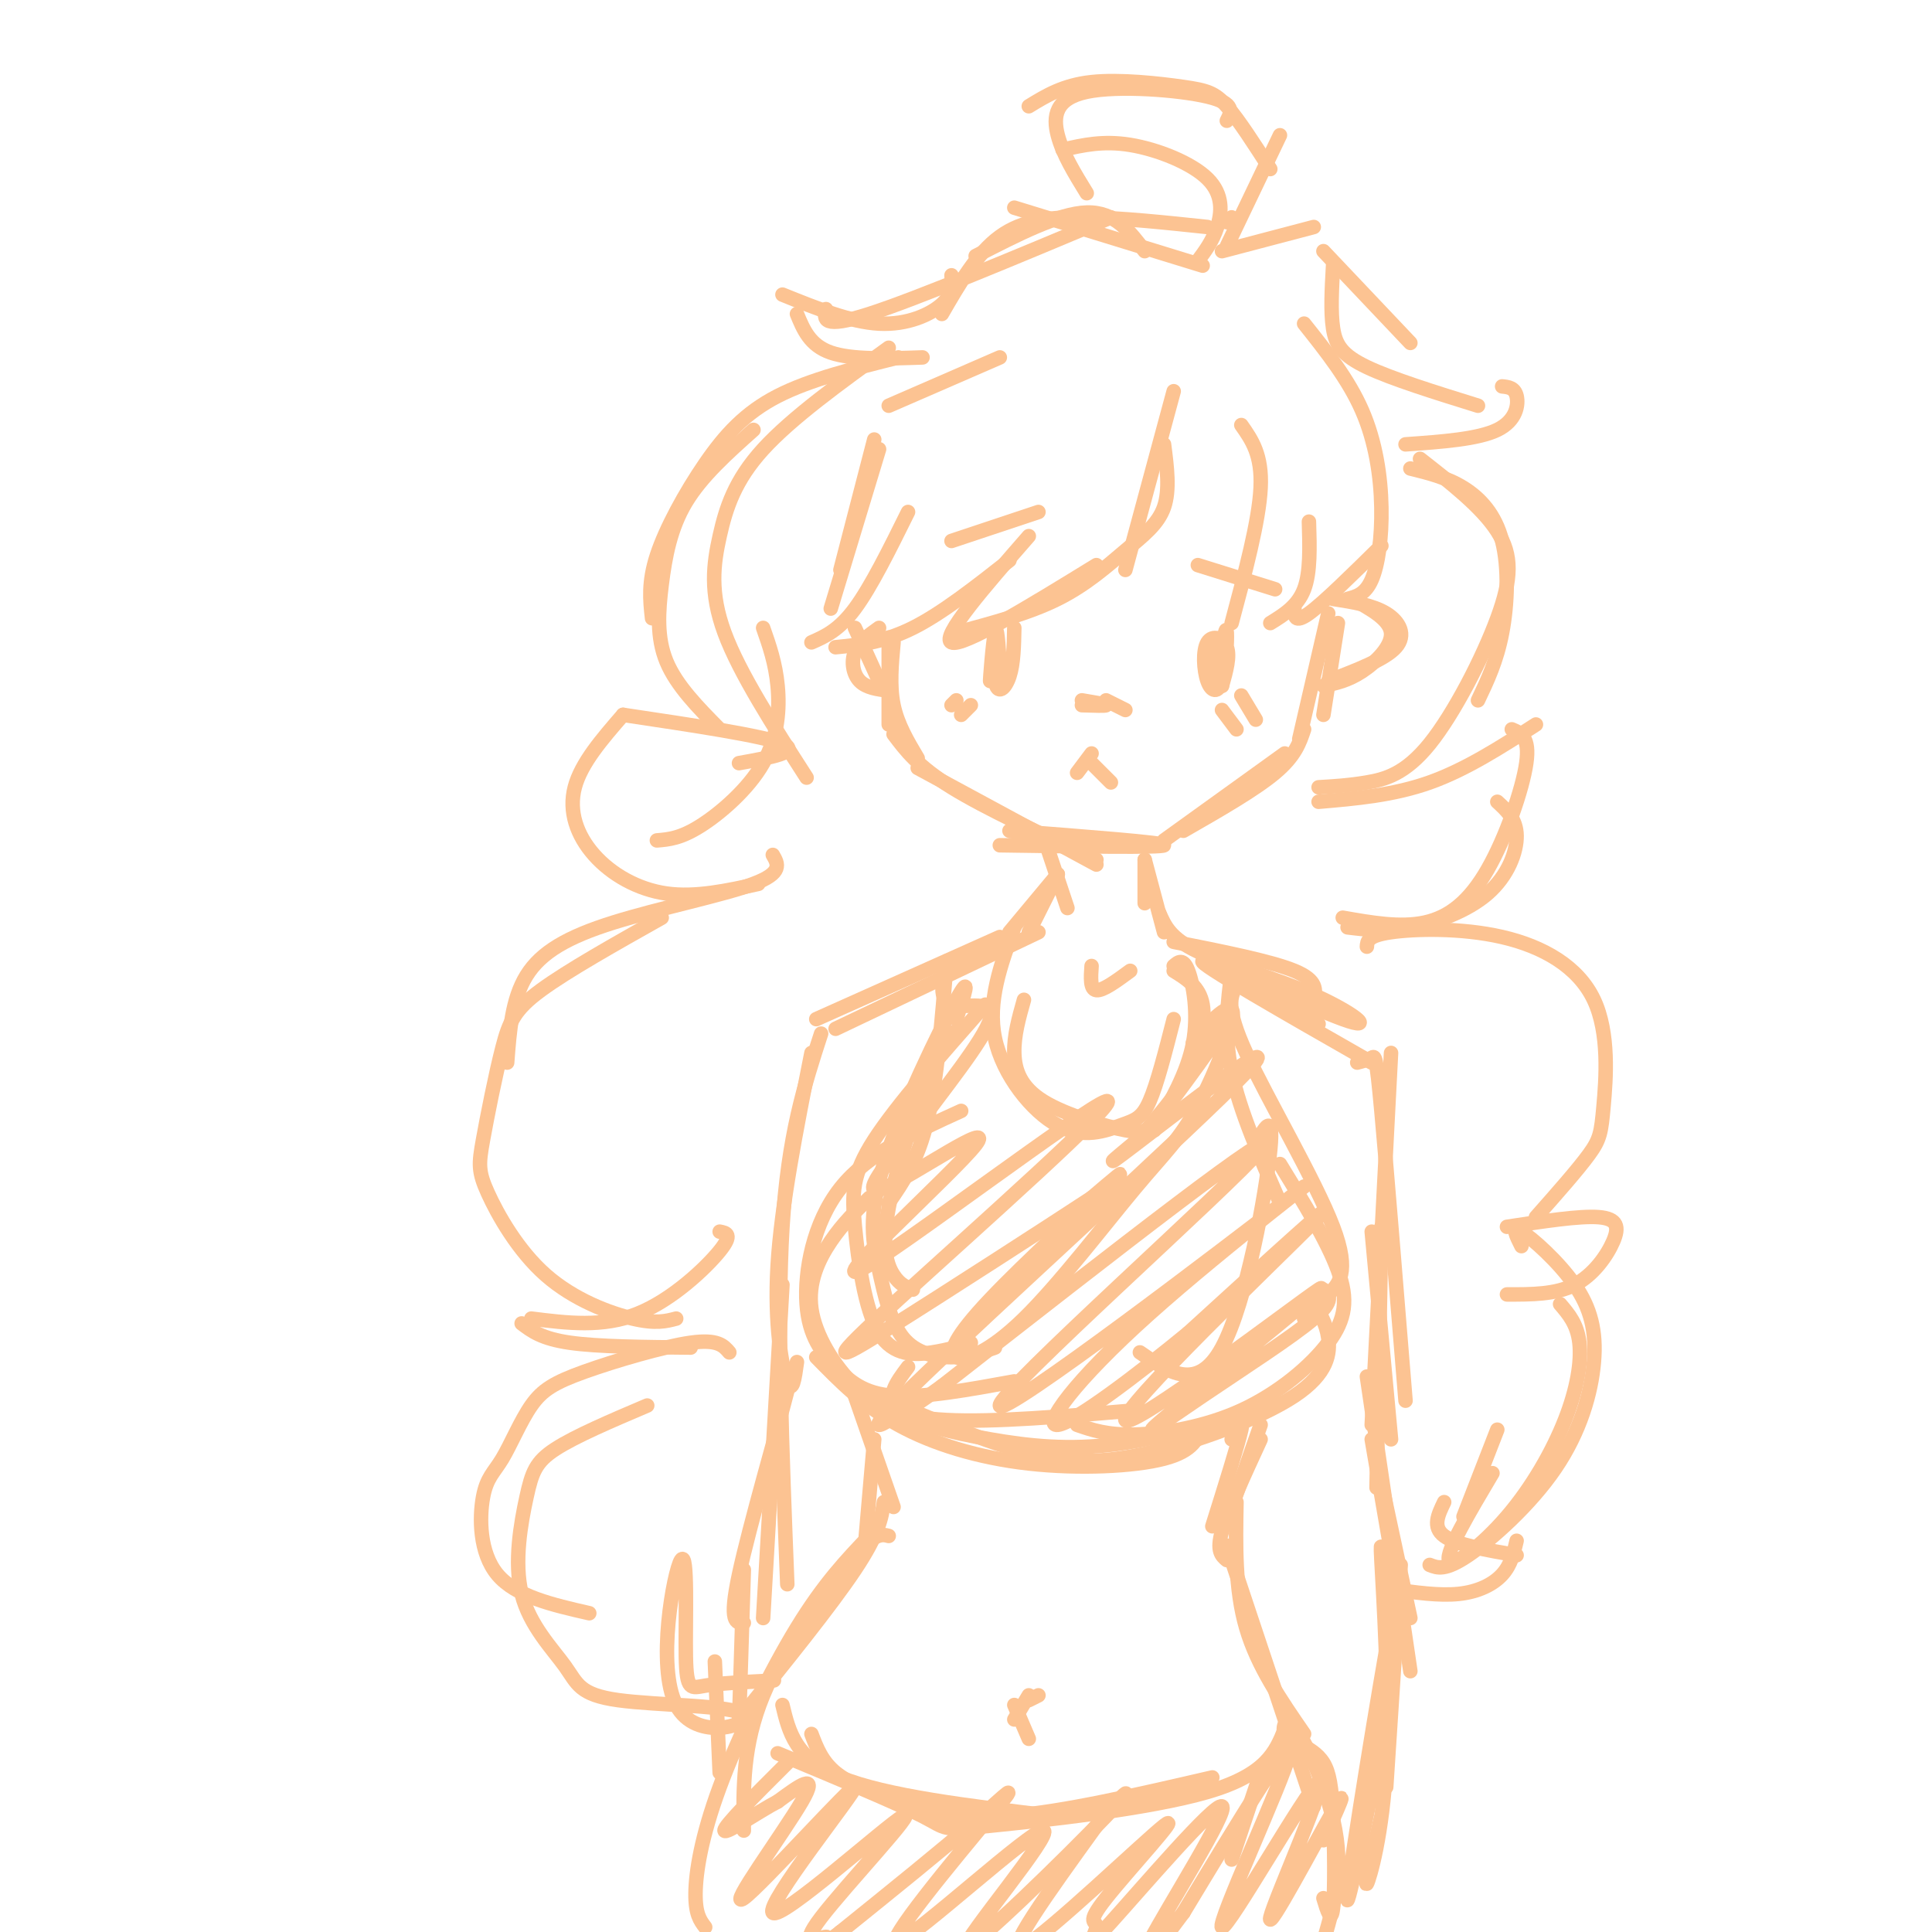 <svg viewBox='0 0 400 400' version='1.1' xmlns='http://www.w3.org/2000/svg' xmlns:xlink='http://www.w3.org/1999/xlink'><g fill='none' stroke='rgb(252,195,146)' stroke-width='3' stroke-linecap='round' stroke-linejoin='round'><path d='M243,81c0.000,0.000 -10.000,37.000 -10,37'/><path d='M241,92c0.613,4.732 1.226,9.464 0,13c-1.226,3.536 -4.292,5.875 -8,9c-3.708,3.125 -8.060,7.036 -14,10c-5.940,2.964 -13.470,4.982 -21,7'/><path d='M227,117c-13.833,8.500 -27.667,17.000 -30,16c-2.333,-1.000 6.833,-11.500 16,-22'/><path d='M209,116c-7.000,5.500 -14.000,11.000 -20,14c-6.000,3.000 -11.000,3.500 -16,4'/><path d='M168,133c2.833,-1.250 5.667,-2.500 9,-7c3.333,-4.500 7.167,-12.250 11,-20'/><path d='M207,74c0.000,0.000 -23.000,10.000 -23,10'/><path d='M181,91c0.000,0.000 -7.000,27.000 -7,27'/><path d='M182,93c0.000,0.000 -10.000,33.000 -10,33'/><path d='M257,88c2.167,3.083 4.333,6.167 4,13c-0.333,6.833 -3.167,17.417 -6,28'/><path d='M263,129c2.833,-1.750 5.667,-3.500 7,-7c1.333,-3.500 1.167,-8.750 1,-14'/><path d='M268,126c0.000,1.583 0.000,3.167 3,1c3.000,-2.167 9.000,-8.083 15,-14'/><path d='M279,124c1.839,-0.482 3.679,-0.964 5,-4c1.321,-3.036 2.125,-8.625 2,-15c-0.125,-6.375 -1.179,-13.536 -4,-20c-2.821,-6.464 -7.411,-12.232 -12,-18'/><path d='M254,46c0.000,0.000 1.000,-1.000 1,-1'/><path d='M254,51c0.000,0.000 11.000,-23.000 11,-23'/><path d='M263,35c-3.274,-5.101 -6.548,-10.202 -9,-13c-2.452,-2.798 -4.083,-3.292 -9,-4c-4.917,-0.708 -13.119,-1.631 -19,-1c-5.881,0.631 -9.440,2.815 -13,5'/><path d='M254,25c0.923,-1.804 1.845,-3.607 -4,-5c-5.845,-1.393 -18.458,-2.375 -25,-1c-6.542,1.375 -7.012,5.107 -6,9c1.012,3.893 3.506,7.946 6,12'/><path d='M220,31c4.190,-0.958 8.381,-1.917 14,-1c5.619,0.917 12.667,3.708 16,7c3.333,3.292 2.952,7.083 2,10c-0.952,2.917 -2.476,4.958 -4,7'/><path d='M249,55c0.000,0.000 -39.000,-12.000 -39,-12'/><path d='M237,52c-3.083,-4.083 -6.167,-8.167 -12,-8c-5.833,0.167 -14.417,4.583 -23,9'/><path d='M250,47c-8.822,-0.933 -17.644,-1.867 -25,-2c-7.356,-0.133 -13.244,0.533 -18,4c-4.756,3.467 -8.378,9.733 -12,16'/><path d='M230,45c-20.083,8.417 -40.167,16.833 -50,20c-9.833,3.167 -9.417,1.083 -9,-1'/><path d='M197,57c0.156,1.956 0.311,3.911 -2,6c-2.311,2.089 -7.089,4.311 -13,4c-5.911,-0.311 -12.956,-3.156 -20,-6'/><path d='M165,65c1.333,3.250 2.667,6.500 7,8c4.333,1.500 11.667,1.250 19,1'/><path d='M186,74c-9.161,2.286 -18.321,4.571 -25,8c-6.679,3.429 -10.875,8.000 -15,14c-4.125,6.000 -8.179,13.429 -10,19c-1.821,5.571 -1.411,9.286 -1,13'/><path d='M156,89c-5.387,4.810 -10.774,9.619 -14,15c-3.226,5.381 -4.292,11.333 -5,17c-0.708,5.667 -1.060,11.048 1,16c2.060,4.952 6.530,9.476 11,14'/><path d='M184,72c-10.042,7.256 -20.083,14.512 -26,21c-5.917,6.488 -7.708,12.208 -9,18c-1.292,5.792 -2.083,11.655 1,20c3.083,8.345 10.042,19.173 17,30'/><path d='M158,130c1.274,3.631 2.548,7.262 3,12c0.452,4.738 0.083,10.583 -3,16c-3.083,5.417 -8.881,10.405 -13,13c-4.119,2.595 -6.560,2.798 -9,3'/><path d='M153,158c6.500,-1.167 13.000,-2.333 9,-4c-4.000,-1.667 -18.500,-3.833 -33,-6'/><path d='M129,148c-4.345,5.006 -8.690,10.012 -10,15c-1.310,4.988 0.417,9.958 4,14c3.583,4.042 9.024,7.155 15,8c5.976,0.845 12.488,-0.577 19,-2'/><path d='M277,129c0.000,0.000 -3.000,19.000 -3,19'/><path d='M275,127c0.000,0.000 -6.000,26.000 -6,26'/><path d='M270,151c-0.917,2.750 -1.833,5.500 -6,9c-4.167,3.500 -11.583,7.750 -19,12'/><path d='M266,156c0.000,0.000 -25.000,18.000 -25,18'/><path d='M184,132c0.000,0.000 0.000,18.000 0,18'/><path d='M185,133c-0.417,4.500 -0.833,9.000 0,13c0.833,4.000 2.917,7.500 5,11'/><path d='M185,152c2.500,3.333 5.000,6.667 12,11c7.000,4.333 18.500,9.667 30,15'/><path d='M190,159c0.000,0.000 37.000,20.000 37,20'/><path d='M209,172c16.167,1.250 32.333,2.500 32,3c-0.333,0.500 -17.167,0.250 -34,0'/><path d='M253,134c0.454,-2.337 0.908,-4.674 1,-3c0.092,1.674 -0.177,7.357 -1,10c-0.823,2.643 -2.200,2.244 -3,0c-0.800,-2.244 -1.023,-6.335 0,-8c1.023,-1.665 3.292,-0.904 4,1c0.708,1.904 -0.146,4.952 -1,8'/><path d='M253,142c-0.600,-0.489 -1.600,-5.711 -2,-7c-0.400,-1.289 -0.200,1.356 0,4'/><path d='M210,130c-0.073,3.704 -0.146,7.409 -1,10c-0.854,2.591 -2.488,4.070 -3,1c-0.512,-3.070 0.100,-10.689 0,-10c-0.100,0.689 -0.912,9.685 -1,10c-0.088,0.315 0.546,-8.053 1,-10c0.454,-1.947 0.727,2.526 1,7'/><path d='M207,138c0.000,1.667 -0.500,2.333 -1,3'/><path d='M224,145c2.500,0.417 5.000,0.833 5,1c0.000,0.167 -2.500,0.083 -5,0'/><path d='M229,145c0.000,0.000 4.000,2.000 4,2'/><path d='M226,156c0.000,0.000 -3.000,4.000 -3,4'/><path d='M226,158c0.000,0.000 4.000,4.000 4,4'/><path d='M248,117c0.000,0.000 16.000,5.000 16,5'/><path d='M215,106c0.000,0.000 -18.000,6.000 -18,6'/><path d='M237,178c0.000,0.000 0.000,9.000 0,9'/><path d='M237,178c0.000,0.000 4.000,15.000 4,15'/><path d='M216,173c0.000,0.000 5.000,15.000 5,15'/><path d='M219,181c0.000,0.000 -6.000,12.000 -6,12'/><path d='M219,181c0.000,0.000 -10.000,12.000 -10,12'/><path d='M253,52c0.000,0.000 19.000,-5.000 19,-5'/><path d='M274,52c0.000,0.000 18.000,19.000 18,19'/><path d='M276,55c-0.267,4.778 -0.533,9.556 0,13c0.533,3.444 1.867,5.556 7,8c5.133,2.444 14.067,5.222 23,8'/><path d='M311,80c1.289,0.133 2.578,0.267 3,2c0.422,1.733 -0.022,5.067 -4,7c-3.978,1.933 -11.489,2.467 -19,3'/><path d='M280,124c3.867,2.133 7.733,4.267 8,7c0.267,2.733 -3.067,6.067 -6,8c-2.933,1.933 -5.467,2.467 -8,3'/><path d='M275,141c5.889,-2.244 11.778,-4.489 14,-7c2.222,-2.511 0.778,-5.289 -2,-7c-2.778,-1.711 -6.889,-2.356 -11,-3'/><path d='M182,130c-2.089,1.489 -4.178,2.978 -5,5c-0.822,2.022 -0.378,4.578 1,6c1.378,1.422 3.689,1.711 6,2'/><path d='M182,141c0.000,0.000 -5.000,-11.000 -5,-11'/><path d='M292,97c3.774,0.929 7.548,1.857 11,4c3.452,2.143 6.583,5.500 8,11c1.417,5.500 1.119,13.143 0,19c-1.119,5.857 -3.060,9.929 -5,14'/><path d='M294,95c6.426,5.027 12.852,10.054 16,15c3.148,4.946 3.019,9.810 0,18c-3.019,8.190 -8.928,19.705 -14,26c-5.072,6.295 -9.306,7.370 -13,8c-3.694,0.630 -6.847,0.815 -10,1'/><path d='M273,166c7.750,-0.667 15.500,-1.333 23,-4c7.500,-2.667 14.750,-7.333 22,-12'/><path d='M313,151c1.887,0.804 3.774,1.607 3,7c-0.774,5.393 -4.208,15.375 -8,22c-3.792,6.625 -7.940,9.893 -13,11c-5.060,1.107 -11.030,0.054 -17,-1'/><path d='M310,166c1.970,1.810 3.940,3.619 4,7c0.060,3.381 -1.792,8.333 -6,12c-4.208,3.667 -10.774,6.048 -16,7c-5.226,0.952 -9.113,0.476 -13,0'/><path d='M283,196c0.067,-1.150 0.134,-2.299 5,-3c4.866,-0.701 14.530,-0.953 23,1c8.470,1.953 15.744,6.111 19,13c3.256,6.889 2.492,16.509 2,22c-0.492,5.491 -0.712,6.855 -3,10c-2.288,3.145 -6.644,8.073 -11,13'/><path d='M257,144c0.000,0.000 3.000,5.000 3,5'/><path d='M253,147c0.000,0.000 3.000,4.000 3,4'/><path d='M198,145c0.000,0.000 -1.000,1.000 -1,1'/><path d='M201,146c0.000,0.000 -2.000,2.000 -2,2'/><path d='M243,195c10.083,2.000 20.167,4.000 25,6c4.833,2.000 4.417,4.000 4,6'/><path d='M250,199c0.000,0.000 23.000,13.000 23,13'/><path d='M240,189c1.132,2.643 2.265,5.285 8,8c5.735,2.715 16.073,5.501 24,9c7.927,3.499 13.442,7.711 6,5c-7.442,-2.711 -27.841,-12.346 -29,-12c-1.159,0.346 16.920,10.673 35,21'/><path d='M234,201c-2.833,2.083 -5.667,4.167 -7,4c-1.333,-0.167 -1.167,-2.583 -1,-5'/><path d='M215,193c0.000,0.000 -42.000,20.000 -42,20'/><path d='M207,194c0.000,0.000 -38.000,17.000 -38,17'/><path d='M243,200c0.978,-0.844 1.956,-1.689 3,1c1.044,2.689 2.156,8.911 1,15c-1.156,6.089 -4.578,12.044 -8,18'/><path d='M243,201c2.679,1.652 5.357,3.303 6,7c0.643,3.697 -0.751,9.438 -3,14c-2.249,4.562 -5.354,7.943 -7,10c-1.646,2.057 -1.833,2.788 -6,2c-4.167,-0.788 -12.314,-3.097 -17,-6c-4.686,-2.903 -5.910,-6.401 -6,-10c-0.090,-3.599 0.955,-7.300 2,-11'/><path d='M210,192c-2.809,7.695 -5.617,15.391 -4,23c1.617,7.609 7.660,15.132 13,18c5.340,2.868 9.976,1.080 13,0c3.024,-1.080 4.435,-1.451 6,-5c1.565,-3.549 3.282,-10.274 5,-17'/><path d='M255,201c-0.833,6.500 -1.667,13.000 0,21c1.667,8.000 5.833,17.500 10,27'/><path d='M256,204c-1.190,2.232 -2.381,4.464 2,14c4.381,9.536 14.333,26.375 18,36c3.667,9.625 1.048,12.036 -1,14c-2.048,1.964 -3.524,3.482 -5,5'/><path d='M259,239c2.422,-4.956 4.844,-9.911 4,-1c-0.844,8.911 -4.956,31.689 -10,41c-5.044,9.311 -11.022,5.156 -17,1'/><path d='M196,199c-1.000,12.333 -2.000,24.667 -4,33c-2.000,8.333 -5.000,12.667 -8,17'/><path d='M199,213c-1.512,0.500 -3.024,1.000 -6,8c-2.976,7.000 -7.417,20.500 -9,29c-1.583,8.500 -0.310,12.000 1,14c1.310,2.000 2.655,2.500 4,3'/><path d='M198,211c1.645,-4.978 3.291,-9.956 0,-4c-3.291,5.956 -11.517,22.844 -15,34c-3.483,11.156 -2.222,16.578 -1,22c1.222,5.422 2.406,10.844 5,14c2.594,3.156 6.598,4.044 10,4c3.402,-0.044 6.201,-1.022 9,-2'/><path d='M204,208c-9.191,10.427 -18.383,20.855 -23,28c-4.617,7.145 -4.660,11.008 -4,18c0.660,6.992 2.024,17.113 5,22c2.976,4.887 7.565,4.539 11,4c3.435,-0.539 5.718,-1.270 8,-2'/><path d='M199,230c-9.648,4.386 -19.295,8.772 -25,16c-5.705,7.228 -7.467,17.298 -7,24c0.467,6.702 3.164,10.035 6,13c2.836,2.965 5.810,5.561 12,6c6.190,0.439 15.595,-1.281 25,-3'/><path d='M180,248c-2.745,2.644 -5.490,5.289 -8,9c-2.510,3.711 -4.786,8.490 -4,14c0.786,5.510 4.635,11.753 9,16c4.365,4.247 9.247,6.499 19,7c9.753,0.501 24.376,-0.750 39,-2'/><path d='M188,283c-2.411,3.202 -4.821,6.405 -2,9c2.821,2.595 10.875,4.583 19,6c8.125,1.417 16.321,2.262 26,1c9.679,-1.262 20.839,-4.631 32,-8'/><path d='M265,241c4.909,7.981 9.818,15.962 12,22c2.182,6.038 1.636,10.134 -2,15c-3.636,4.866 -10.364,10.502 -18,14c-7.636,3.498 -16.182,4.856 -22,5c-5.818,0.144 -8.909,-0.928 -12,-2'/><path d='M272,270c1.284,1.951 2.568,3.901 3,7c0.432,3.099 0.013,7.346 -7,12c-7.013,4.654 -20.619,9.715 -31,12c-10.381,2.285 -17.537,1.796 -27,-1c-9.463,-2.796 -21.231,-7.898 -33,-13'/><path d='M249,295c-0.917,2.690 -1.833,5.381 -8,7c-6.167,1.619 -17.583,2.167 -28,1c-10.417,-1.167 -19.833,-4.048 -27,-8c-7.167,-3.952 -12.083,-8.976 -17,-14'/><path d='M274,267c1.221,1.103 2.442,2.206 -2,6c-4.442,3.794 -14.548,10.279 -23,16c-8.452,5.721 -15.251,10.679 -6,3c9.251,-7.679 34.552,-27.997 30,-25c-4.552,2.997 -38.956,29.307 -40,27c-1.044,-2.307 31.273,-33.231 39,-41c7.727,-7.769 -9.137,7.615 -26,23'/><path d='M246,276c-10.481,8.608 -23.684,18.629 -27,19c-3.316,0.371 3.255,-8.906 19,-23c15.745,-14.094 40.664,-33.005 29,-24c-11.664,9.005 -59.909,45.924 -60,43c-0.091,-2.924 47.974,-45.693 54,-53c6.026,-7.307 -29.987,20.846 -66,49'/><path d='M195,287c-10.061,7.320 -2.212,1.119 -5,3c-2.788,1.881 -16.211,11.844 -1,-3c15.211,-14.844 59.057,-54.497 69,-65c9.943,-10.503 -14.016,8.142 -23,15c-8.984,6.858 -2.992,1.929 3,-3'/><path d='M238,234c4.952,-6.453 15.830,-21.085 17,-24c1.170,-2.915 -7.370,5.888 -8,6c-0.630,0.112 6.648,-8.468 8,-7c1.352,1.468 -3.223,12.986 -7,20c-3.777,7.014 -6.756,9.526 -13,17c-6.244,7.474 -15.753,19.909 -23,27c-7.247,7.091 -12.231,8.839 -14,8c-1.769,-0.839 -0.322,-4.264 7,-12c7.322,-7.736 20.521,-19.782 25,-24c4.479,-4.218 0.240,-0.609 -4,3'/><path d='M226,248c-9.297,6.091 -30.541,19.817 -42,27c-11.459,7.183 -13.134,7.823 2,-6c15.134,-13.823 47.077,-42.107 43,-41c-4.077,1.107 -44.175,31.606 -51,35c-6.825,3.394 19.624,-20.317 24,-26c4.376,-5.683 -13.321,6.662 -19,9c-5.679,2.338 0.661,-5.331 7,-13'/><path d='M190,233c4.940,-6.917 13.792,-17.708 15,-22c1.208,-4.292 -5.226,-2.083 -8,-3c-2.774,-0.917 -1.887,-4.958 -1,-9'/><path d='M255,298c1.333,-2.500 2.667,-5.000 2,-2c-0.667,3.000 -3.333,11.500 -6,20'/><path d='M261,295c0.000,0.000 -7.000,20.000 -7,20'/><path d='M261,298c-3.417,7.417 -6.833,14.833 -8,19c-1.167,4.167 -0.083,5.083 1,6'/><path d='M256,311c-0.167,9.000 -0.333,18.000 2,26c2.333,8.000 7.167,15.000 12,22'/><path d='M254,320c0.000,0.000 18.000,54.000 18,54'/><path d='M177,289c0.000,0.000 8.000,23.000 8,23'/><path d='M181,298c0.000,0.000 -2.000,23.000 -2,23'/><path d='M183,311c-0.500,3.250 -1.000,6.500 -6,14c-5.000,7.500 -14.500,19.250 -24,31'/><path d='M184,318c-1.467,-0.378 -2.933,-0.756 -8,5c-5.067,5.756 -13.733,17.644 -18,28c-4.267,10.356 -4.133,19.178 -4,28'/><path d='M180,318c-4.690,4.911 -9.381,9.821 -15,19c-5.619,9.179 -12.167,22.625 -16,33c-3.833,10.375 -4.952,17.679 -5,22c-0.048,4.321 0.976,5.661 2,7'/><path d='M162,353c1.333,5.583 2.667,11.167 12,15c9.333,3.833 26.667,5.917 44,8'/><path d='M168,359c1.077,2.839 2.155,5.679 5,8c2.845,2.321 7.458,4.125 13,6c5.542,1.875 12.012,3.821 23,3c10.988,-0.821 26.494,-4.411 42,-8'/><path d='M266,358c-1.911,4.720 -3.821,9.440 -16,13c-12.179,3.560 -34.625,5.958 -45,7c-10.375,1.042 -8.679,0.726 -14,-2c-5.321,-2.726 -17.661,-7.863 -30,-13'/><path d='M215,351c0.000,0.000 -2.000,1.000 -2,1'/><path d='M213,351c0.000,0.000 -3.000,5.000 -3,5'/><path d='M210,353c0.000,0.000 3.000,7.000 3,7'/><path d='M255,385c0.000,0.000 6.000,-18.000 6,-18'/><path d='M266,360c-0.179,-1.167 -0.357,-2.335 0,-3c0.357,-0.665 1.250,-0.828 3,2c1.750,2.828 4.356,8.646 6,14c1.644,5.354 2.327,10.244 2,15c-0.327,4.756 -1.663,9.378 -3,14'/><path d='M269,361c1.899,1.024 3.798,2.048 5,4c1.202,1.952 1.708,4.833 2,11c0.292,6.167 0.369,15.619 0,19c-0.369,3.381 -1.185,0.690 -2,-2'/><path d='M274,381c2.823,-6.212 5.645,-12.423 2,-6c-3.645,6.423 -13.759,25.481 -13,22c0.759,-3.481 12.389,-29.500 10,-28c-2.389,1.500 -18.797,30.519 -20,30c-1.203,-0.519 12.799,-30.577 14,-36c1.201,-5.423 -10.400,13.788 -22,33'/><path d='M245,396c-6.264,8.549 -10.925,13.423 -7,6c3.925,-7.423 16.435,-27.143 15,-28c-1.435,-0.857 -16.815,17.150 -23,24c-6.185,6.850 -3.174,2.543 -3,1c0.174,-1.543 -2.489,-0.321 2,-6c4.489,-5.679 16.132,-18.260 12,-15c-4.132,3.260 -24.038,22.360 -29,25c-4.962,2.640 5.019,-11.180 15,-25'/><path d='M227,378c4.946,-6.479 9.810,-10.176 2,-2c-7.810,8.176 -28.295,28.225 -29,27c-0.705,-1.225 18.369,-23.723 16,-24c-2.369,-0.277 -26.181,21.668 -30,23c-3.819,1.332 12.357,-17.949 19,-26c6.643,-8.051 3.755,-4.872 -3,1c-6.755,5.872 -17.378,14.436 -28,23'/><path d='M174,400c-4.528,3.560 -1.849,0.958 -3,1c-1.151,0.042 -6.133,2.726 -1,-4c5.133,-6.726 20.381,-22.862 17,-21c-3.381,1.862 -25.392,21.723 -27,20c-1.608,-1.723 17.188,-25.029 17,-26c-0.188,-0.971 -19.358,20.392 -23,23c-3.642,2.608 8.245,-13.541 12,-20c3.755,-6.459 -0.623,-3.230 -5,0'/><path d='M161,373c-3.800,1.956 -10.800,6.844 -11,6c-0.200,-0.844 6.400,-7.422 13,-14'/><path d='M281,220c1.156,-0.311 2.311,-0.622 3,-1c0.689,-0.378 0.911,-0.822 2,11c1.089,11.822 3.044,35.911 5,60'/><path d='M288,218c0.000,0.000 -4.000,77.000 -4,77'/><path d='M284,255c0.000,0.000 4.000,43.000 4,43'/><path d='M286,254c0.000,0.000 -1.000,54.000 -1,54'/><path d='M283,285c0.000,0.000 9.000,61.000 9,61'/><path d='M284,298c0.000,0.000 5.000,29.000 5,29'/><path d='M286,307c0.000,0.000 6.000,28.000 6,28'/><path d='M290,324c0.000,0.000 -3.000,46.000 -3,46'/><path d='M287,330c-0.673,-6.881 -1.345,-13.762 -1,-7c0.345,6.762 1.708,27.167 1,42c-0.708,14.833 -3.488,24.095 -4,25c-0.512,0.905 1.244,-6.548 3,-14'/><path d='M288,344c1.178,-10.400 2.356,-20.800 0,-8c-2.356,12.800 -8.244,48.800 -9,56c-0.756,7.200 3.622,-14.400 8,-36'/><path d='M315,258c-1.094,-2.169 -2.189,-4.338 0,-3c2.189,1.338 7.661,6.185 11,11c3.339,4.815 4.544,9.600 4,16c-0.544,6.400 -2.839,14.415 -8,22c-5.161,7.585 -13.189,14.738 -18,18c-4.811,3.262 -6.406,2.631 -8,2'/><path d='M323,270c1.777,2.075 3.553,4.150 4,8c0.447,3.850 -0.437,9.475 -3,16c-2.563,6.525 -6.805,13.949 -12,20c-5.195,6.051 -11.341,10.729 -12,9c-0.659,-1.729 4.171,-9.864 9,-18'/><path d='M310,296c0.000,0.000 -7.000,18.000 -7,18'/><path d='M299,311c-1.250,2.583 -2.500,5.167 0,7c2.500,1.833 8.750,2.917 15,4'/><path d='M314,319c-0.578,2.489 -1.156,4.978 -3,7c-1.844,2.022 -4.956,3.578 -9,4c-4.044,0.422 -9.022,-0.289 -14,-1'/><path d='M312,254c7.536,-1.155 15.071,-2.310 19,-2c3.929,0.310 4.250,2.083 3,5c-1.250,2.917 -4.071,6.976 -8,9c-3.929,2.024 -8.964,2.012 -14,2'/><path d='M160,177c1.077,1.851 2.155,3.702 -4,6c-6.155,2.298 -19.542,5.042 -29,8c-9.458,2.958 -14.988,6.131 -18,11c-3.012,4.869 -3.506,11.435 -4,18'/><path d='M137,190c-9.773,5.500 -19.546,10.999 -25,15c-5.454,4.001 -6.589,6.502 -8,12c-1.411,5.498 -3.096,13.993 -4,19c-0.904,5.007 -1.026,6.528 1,11c2.026,4.472 6.199,11.896 12,17c5.801,5.104 13.229,7.887 18,9c4.771,1.113 6.886,0.557 9,0'/><path d='M149,255c1.400,0.267 2.800,0.533 0,4c-2.800,3.467 -9.800,10.133 -17,13c-7.200,2.867 -14.600,1.933 -22,1'/><path d='M108,274c2.083,1.583 4.167,3.167 10,4c5.833,0.833 15.417,0.917 25,1'/><path d='M151,280c-1.183,-1.393 -2.366,-2.785 -8,-2c-5.634,0.785 -15.719,3.749 -22,6c-6.281,2.251 -8.758,3.791 -11,7c-2.242,3.209 -4.251,8.087 -6,11c-1.749,2.913 -3.240,3.861 -4,8c-0.760,4.139 -0.789,11.468 3,16c3.789,4.532 11.394,6.266 19,8'/><path d='M134,291c-7.448,3.171 -14.896,6.342 -19,9c-4.104,2.658 -4.865,4.803 -6,10c-1.135,5.197 -2.643,13.445 -1,20c1.643,6.555 6.438,11.418 9,15c2.562,3.582 2.892,5.882 11,7c8.108,1.118 23.996,1.053 26,3c2.004,1.947 -9.875,5.906 -14,-2c-4.125,-7.906 -0.498,-27.676 1,-30c1.498,-2.324 0.865,12.797 1,20c0.135,7.203 1.039,6.486 4,6c2.961,-0.486 7.981,-0.743 13,-1'/><path d='M159,348c2.167,-0.167 1.083,-0.083 0,0'/><path d='M168,218c-3.133,15.822 -6.267,31.644 -7,44c-0.733,12.356 0.933,21.244 2,24c1.067,2.756 1.533,-0.622 2,-4'/><path d='M170,214c-3.417,10.500 -6.833,21.000 -8,40c-1.167,19.000 -0.083,46.500 1,74'/><path d='M162,266c0.000,0.000 -4.000,69.000 -4,69'/><path d='M161,290c1.978,-4.844 3.956,-9.689 2,-2c-1.956,7.689 -7.844,27.911 -10,38c-2.156,10.089 -0.578,10.044 1,10'/><path d='M154,325c0.000,0.000 -1.000,32.000 -1,32'/><path d='M148,344c0.000,0.000 1.000,23.000 1,23'/></g>
</svg>